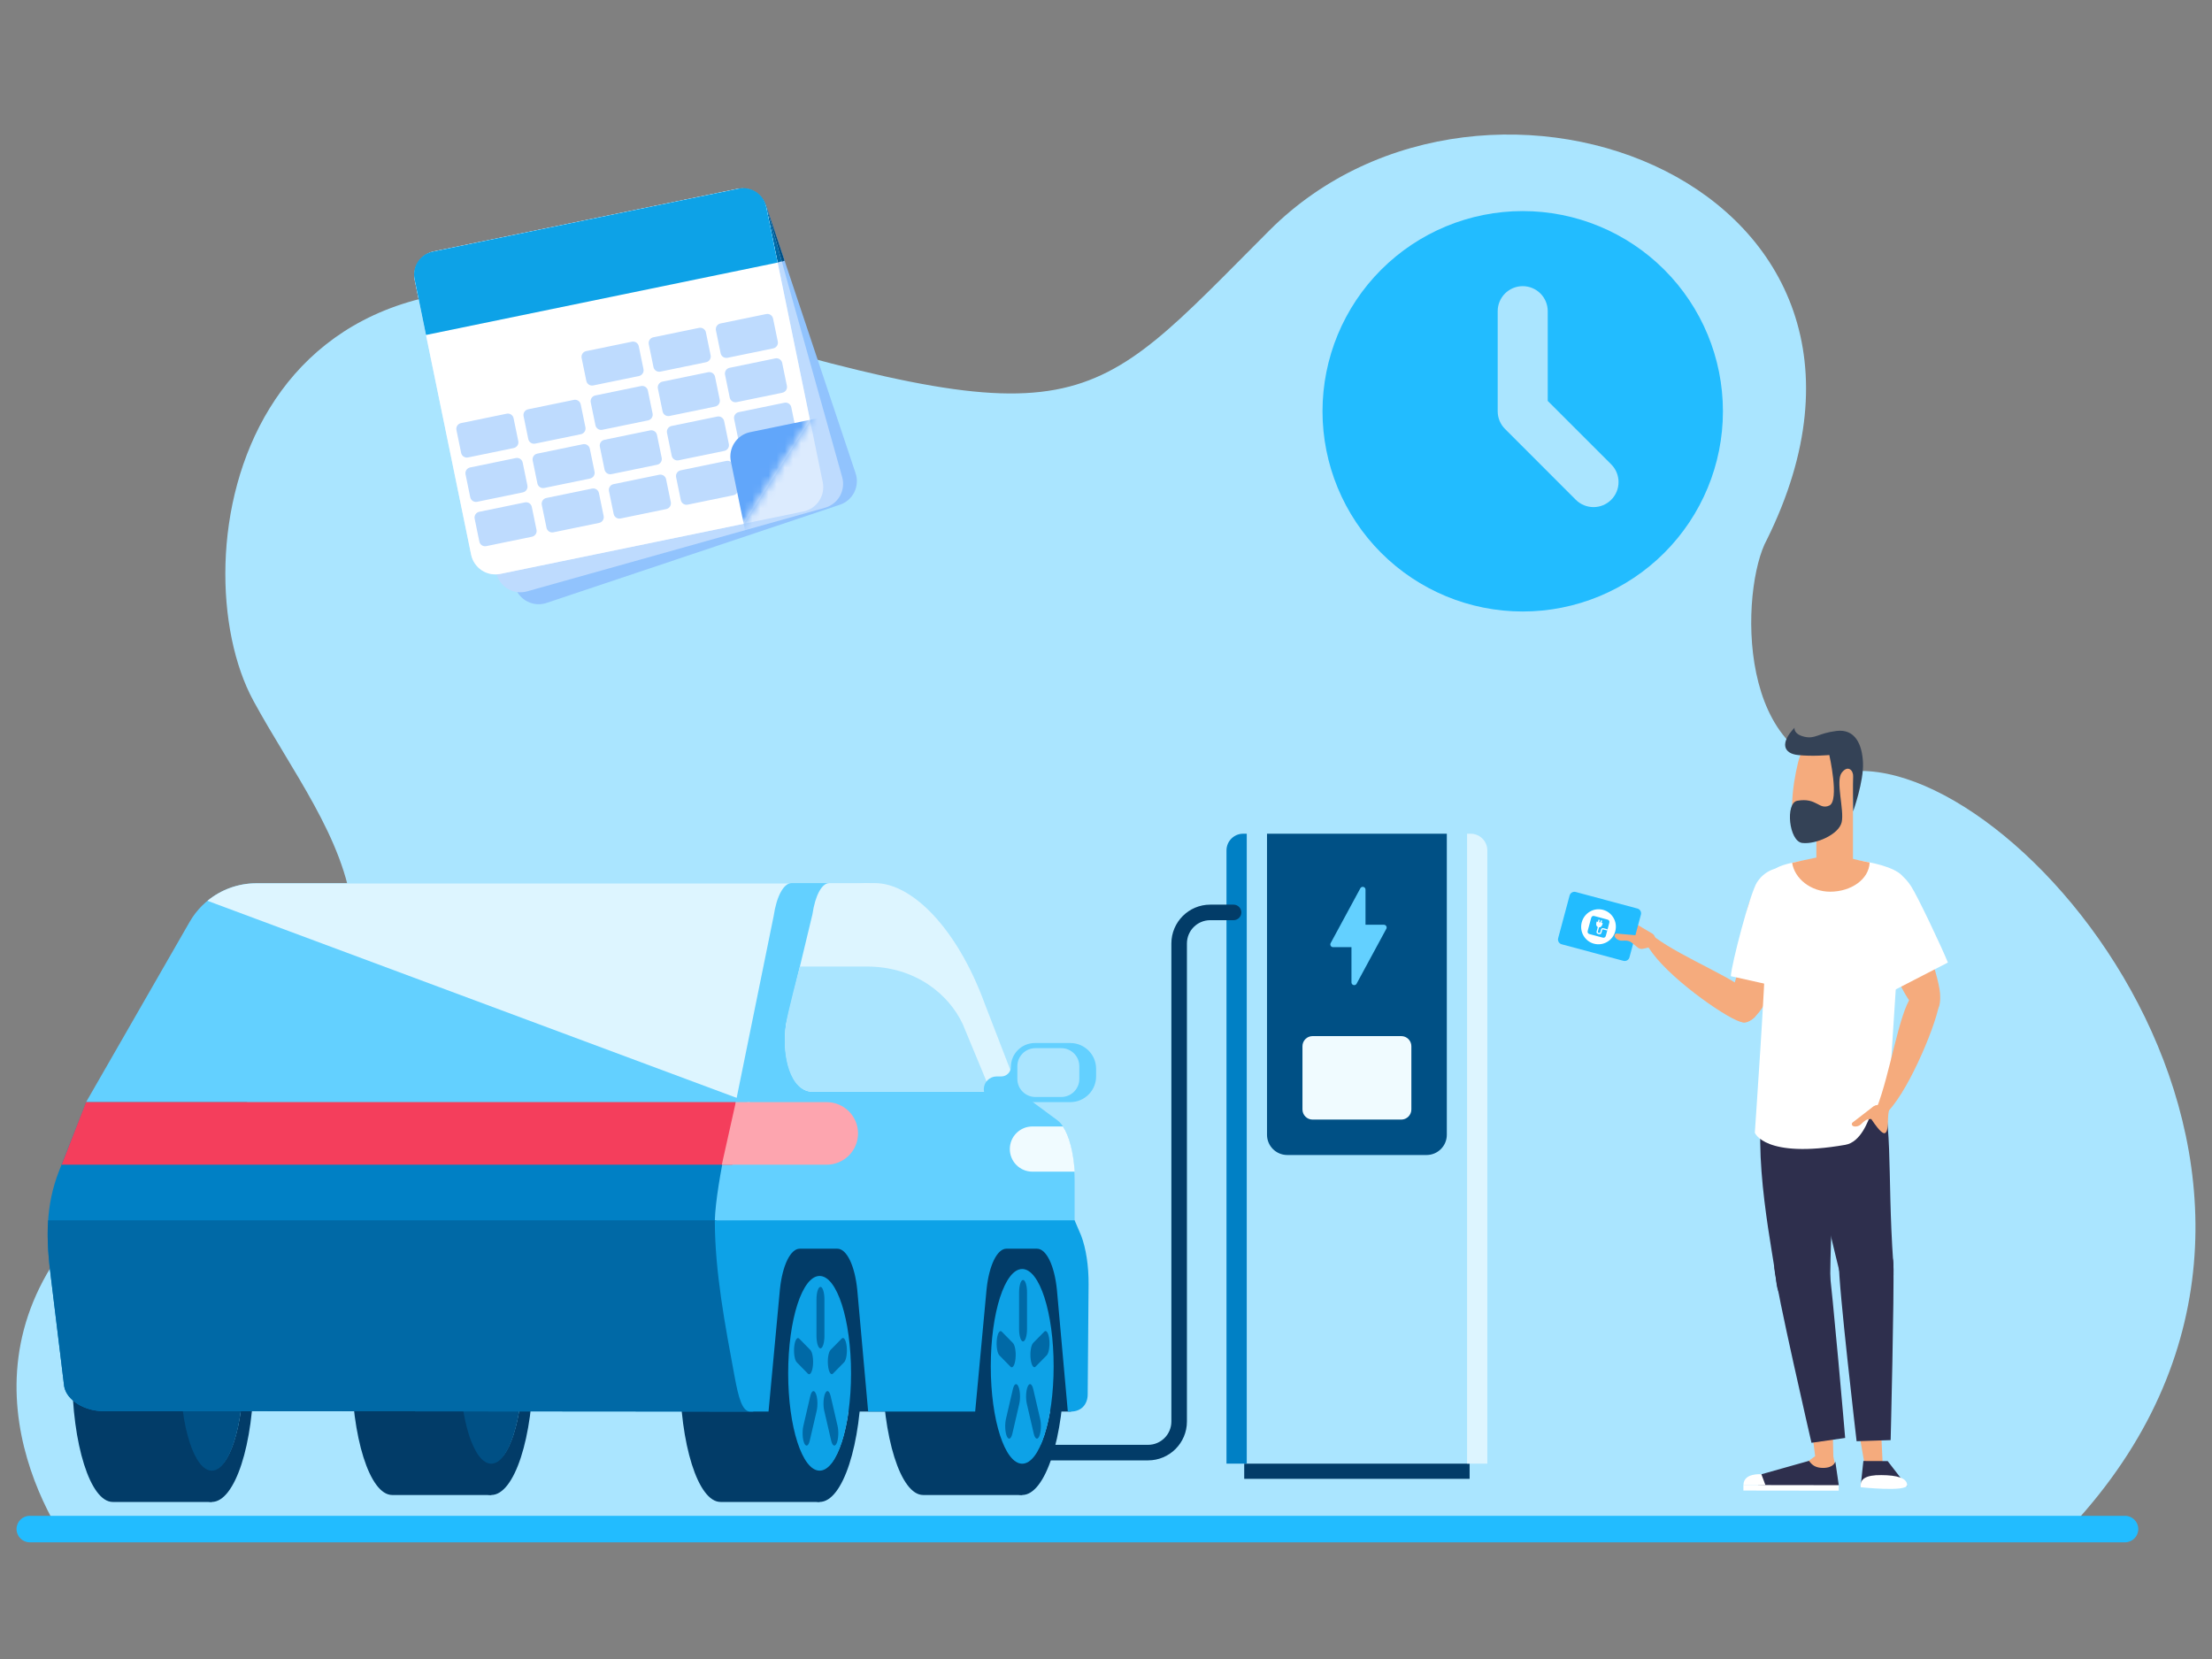 <svg width="272" height="204" viewBox="0 0 272 204" fill="none" xmlns="http://www.w3.org/2000/svg">
<rect x="0" y="0" width="272" height="204" fill="#808080" stroke="none"/>
<path d="M8.087 189.619H124.298H252.869C293.896 148.557 251.049 94.796 228.769 94.796C213.197 94.796 214.002 72.224 217.276 66.337C238.765 22.84 182.794 1.633 156.099 28.328C133.394 51.033 133.527 54.385 81.32 38.766C29.114 23.146 21.856 69.015 31.15 86.15C40.445 103.285 57.451 119.827 21.856 141.312C-6.62 158.5 2.242 180.678 8.087 189.619Z" fill="#AAE5FF"/>
<path d="M2.033 188.023C2.033 187.123 2.763 186.393 3.663 186.393H261.305C262.205 186.393 262.935 187.123 262.935 188.023C262.935 188.923 262.205 189.653 261.305 189.653H3.663C2.763 189.653 2.033 188.923 2.033 188.023Z" fill="#22BCFF"/>
<path d="M150.816 105.006C150.816 103.632 151.932 102.518 153.308 102.518H180.401C181.777 102.518 182.892 103.632 182.892 105.006V179.979H150.816V105.006Z" fill="#AAE5FF"/>
<path d="M155.799 102.518H177.909V139.537C177.909 140.912 176.794 142.026 175.418 142.026H158.29C156.914 142.026 155.799 140.912 155.799 139.537V102.518Z" fill="#005085"/>
<path d="M152.996 179.979H180.712V181.846H152.996V179.979Z" fill="#023C68"/>
<path d="M160.158 128.649C160.158 127.962 160.716 127.405 161.404 127.405H172.303C172.991 127.405 173.549 127.962 173.549 128.649V136.426C173.549 137.114 172.991 137.671 172.303 137.671H161.404C160.716 137.671 160.158 137.114 160.158 136.426V128.649Z" fill="#F0FBFF"/>
<path fill-rule="evenodd" clip-rule="evenodd" d="M166.519 121.138C166.49 121.138 166.461 121.132 166.438 121.127C166.288 121.092 166.184 120.954 166.184 120.799V116.469H163.921C163.8 116.469 163.69 116.405 163.632 116.302C163.569 116.198 163.569 116.072 163.627 115.968L167.275 109.229C167.35 109.091 167.506 109.022 167.656 109.062C167.806 109.096 167.91 109.234 167.91 109.39V113.714H170.173C170.295 113.714 170.404 113.777 170.462 113.881C170.526 113.984 170.526 114.111 170.468 114.214L166.819 120.954C166.761 121.069 166.646 121.138 166.519 121.138Z" fill="#63D0FF"/>
<path d="M150.816 104.573C150.816 103.438 151.737 102.518 152.872 102.518H153.308V179.979H150.816V104.573Z" fill="#0080C5"/>
<path d="M182.892 104.573C182.892 103.438 181.971 102.518 180.836 102.518H180.4V179.979H182.892V104.573Z" fill="#DDF5FF"/>
<path fill-rule="evenodd" clip-rule="evenodd" d="M144.039 116.018C144.039 113.379 146.179 111.239 148.818 111.239H151.685C152.213 111.239 152.641 111.667 152.641 112.195C152.641 112.723 152.213 113.151 151.685 113.151H148.818C147.234 113.151 145.951 114.434 145.951 116.018V174.797C145.951 177.436 143.811 179.576 141.172 179.576H113.113C111.53 179.576 110.246 178.292 110.246 176.708V162.492H112.158V176.708C112.158 177.236 112.586 177.664 113.113 177.664H141.172C142.755 177.664 144.039 176.38 144.039 174.797V116.018Z" fill="#023C68"/>
<rect x="91.336" y="152.624" width="40.375" height="20.948" fill="#023C68"/>
<path fill-rule="evenodd" clip-rule="evenodd" d="M100.786 153.052C103.63 153.052 105.939 160.139 105.939 168.871C105.939 177.601 103.63 184.688 100.786 184.688C97.94 184.688 95.631 177.601 95.631 168.871C95.631 160.139 97.94 153.052 100.786 153.052ZM100.786 157.005C102.919 157.005 104.651 162.322 104.651 168.871C104.651 175.418 102.919 180.735 100.786 180.735C98.652 180.735 96.919 175.418 96.919 168.871C96.919 162.322 98.652 157.005 100.786 157.005Z" fill="#023C68"/>
<path d="M83.605 168.871C83.605 177.601 85.843 184.688 88.602 184.688H100.785V153.052H88.602C85.843 153.052 83.605 160.139 83.605 168.871Z" fill="#023C68"/>
<path d="M100.785 180.84C102.92 180.84 104.65 175.481 104.65 168.87C104.65 162.259 102.92 156.899 100.785 156.899C98.65 156.899 96.919 162.259 96.919 168.87C96.919 175.481 98.65 180.84 100.785 180.84Z" fill="#0DA2E7"/>
<path fill-rule="evenodd" clip-rule="evenodd" d="M101.377 159.772C101.377 158.927 101.158 158.242 100.889 158.242C100.619 158.242 100.4 158.927 100.4 159.772V164.278C100.4 165.122 100.619 165.807 100.889 165.807C101.158 165.807 101.377 165.122 101.377 164.278V159.772Z" fill="#0069A6"/>
<path fill-rule="evenodd" clip-rule="evenodd" d="M98.278 164.609C98.022 164.348 97.746 164.788 97.663 165.591C97.579 166.394 97.72 167.257 97.976 167.518L99.344 168.911C99.601 169.172 99.876 168.732 99.96 167.929C100.043 167.126 99.903 166.263 99.646 166.002L98.278 164.609Z" fill="#0069A6"/>
<path fill-rule="evenodd" clip-rule="evenodd" d="M98.787 175.333C98.629 176.016 98.677 176.973 98.895 177.469C99.113 177.965 99.419 177.814 99.577 177.13L100.423 173.485C100.581 172.802 100.533 171.845 100.315 171.349C100.097 170.852 99.791 171.004 99.633 171.687L98.787 175.333Z" fill="#0069A6"/>
<path fill-rule="evenodd" clip-rule="evenodd" d="M102.2 177.128C102.359 177.811 102.664 177.962 102.882 177.466C103.1 176.97 103.149 176.013 102.99 175.33L102.145 171.684C101.986 171.001 101.681 170.85 101.463 171.346C101.245 171.842 101.196 172.799 101.355 173.482L102.2 177.128Z" fill="#0069A6"/>
<path fill-rule="evenodd" clip-rule="evenodd" d="M103.801 167.509C104.058 167.248 104.198 166.385 104.115 165.582C104.031 164.779 103.756 164.339 103.499 164.6L102.131 165.992C101.875 166.253 101.734 167.117 101.818 167.92C101.901 168.722 102.177 169.162 102.433 168.901L103.801 167.509Z" fill="#0069A6"/>
<path fill-rule="evenodd" clip-rule="evenodd" d="M125.698 152.197C128.542 152.197 130.852 159.284 130.852 168.016C130.852 176.746 128.542 183.833 125.698 183.833C122.852 183.833 120.543 176.746 120.543 168.016C120.543 159.284 122.852 152.197 125.698 152.197ZM125.698 156.15C127.831 156.15 129.563 161.467 129.563 168.016C129.563 174.563 127.831 179.88 125.698 179.88C123.564 179.88 121.831 174.563 121.831 168.016C121.831 161.467 123.564 156.15 125.698 156.15Z" fill="#023C68"/>
<path d="M108.517 168.016C108.517 176.746 110.755 183.833 113.514 183.833H125.698V152.197H113.514C110.755 152.197 108.517 159.284 108.517 168.016Z" fill="#023C68"/>
<path d="M125.697 179.985C127.832 179.985 129.562 174.626 129.562 168.015C129.562 161.404 127.832 156.044 125.697 156.044C123.562 156.044 121.831 161.404 121.831 168.015C121.831 174.626 123.562 179.985 125.697 179.985Z" fill="#0DA2E7"/>
<path fill-rule="evenodd" clip-rule="evenodd" d="M126.289 158.917C126.289 158.072 126.07 157.387 125.801 157.387C125.531 157.387 125.312 158.072 125.312 158.917V163.423C125.312 164.267 125.531 164.952 125.801 164.952C126.07 164.952 126.289 164.267 126.289 163.423V158.917Z" fill="#0069A6"/>
<path fill-rule="evenodd" clip-rule="evenodd" d="M123.19 163.754C122.934 163.493 122.658 163.933 122.575 164.736C122.491 165.539 122.632 166.402 122.888 166.663L124.257 168.056C124.513 168.317 124.789 167.877 124.872 167.074C124.955 166.271 124.815 165.408 124.558 165.147L123.19 163.754Z" fill="#0069A6"/>
<path fill-rule="evenodd" clip-rule="evenodd" d="M123.699 174.478C123.541 175.161 123.589 176.118 123.807 176.614C124.025 177.11 124.331 176.959 124.489 176.275L125.335 172.63C125.493 171.947 125.445 170.99 125.227 170.494C125.009 169.997 124.703 170.149 124.545 170.832L123.699 174.478Z" fill="#0069A6"/>
<path fill-rule="evenodd" clip-rule="evenodd" d="M127.112 176.273C127.271 176.956 127.576 177.107 127.794 176.611C128.012 176.115 128.061 175.158 127.902 174.475L127.057 170.829C126.898 170.146 126.593 169.995 126.375 170.491C126.157 170.987 126.108 171.944 126.267 172.627L127.112 176.273Z" fill="#0069A6"/>
<path fill-rule="evenodd" clip-rule="evenodd" d="M128.713 166.654C128.97 166.393 129.11 165.53 129.027 164.727C128.944 163.924 128.668 163.484 128.412 163.745L127.043 165.137C126.787 165.398 126.646 166.262 126.73 167.065C126.813 167.867 127.089 168.307 127.345 168.046L128.713 166.654Z" fill="#0069A6"/>
<path fill-rule="evenodd" clip-rule="evenodd" d="M26.048 153.052C28.893 153.052 31.202 160.139 31.202 168.871C31.202 177.601 28.893 184.688 26.048 184.688C23.203 184.688 20.894 177.601 20.894 168.871C20.894 160.139 23.203 153.052 26.048 153.052ZM26.048 157.005C28.181 157.005 29.914 162.322 29.914 168.871C29.914 175.418 28.181 180.735 26.048 180.735C23.914 180.735 22.182 175.418 22.182 168.871C22.182 162.322 23.914 157.005 26.048 157.005Z" fill="#023C68"/>
<path d="M8.867 168.871C8.867 177.601 11.106 184.688 13.864 184.688H26.048V153.052H13.864C11.106 153.052 8.867 160.139 8.867 168.871Z" fill="#023C68"/>
<path d="M26.047 180.84C28.182 180.84 29.913 175.481 29.913 168.87C29.913 162.259 28.182 156.899 26.047 156.899C23.912 156.899 22.182 162.259 22.182 168.87C22.182 175.481 23.912 180.84 26.047 180.84Z" fill="#005085"/>
<path fill-rule="evenodd" clip-rule="evenodd" d="M60.411 152.197C63.255 152.197 65.564 159.284 65.564 168.016C65.564 176.746 63.255 183.833 60.411 183.833C57.565 183.833 55.256 176.746 55.256 168.016C55.256 159.284 57.565 152.197 60.411 152.197ZM60.411 156.15C62.544 156.15 64.276 161.467 64.276 168.016C64.276 174.563 62.544 179.88 60.411 179.88C58.277 179.88 56.544 174.563 56.544 168.016C56.544 161.467 58.277 156.15 60.411 156.15Z" fill="#023C68"/>
<path d="M43.23 168.016C43.23 176.746 45.468 183.833 48.227 183.833H60.41V152.197H48.227C45.468 152.197 43.23 159.284 43.23 168.016Z" fill="#023C68"/>
<path d="M60.41 179.985C62.545 179.985 64.275 174.626 64.275 168.015C64.275 161.404 62.545 156.044 60.41 156.044C58.275 156.044 56.544 161.404 56.544 168.015C56.544 174.626 58.275 179.985 60.41 179.985Z" fill="#005085"/>
<path d="M90.476 135.523H10.608L7.293 143.901C5.553 148.297 5.645 152.41 6.29 157.327L7.891 170.483C8.223 172.29 10.559 173.506 12.586 173.509L92.624 173.573L88.183 152.583C87.995 151.049 88.009 149.5 88.24 147.973C88.785 144.361 89.855 137.558 90.476 135.523Z" fill="#0080C5"/>
<path d="M132.14 145.193V150.914C119.731 150.7 89.101 150.059 87.899 150.059C88.049 145.271 90.477 135.524 90.477 135.524L96.919 134.247L125.268 134.241L130.069 137.788C131.294 138.724 132.14 141.749 132.14 145.193Z" fill="#63D0FF"/>
<path d="M130.707 138.516C131.477 139.682 132.011 141.728 132.141 144.074H126.952C125.417 144.074 124.173 142.83 124.173 141.295C124.173 139.76 125.417 138.516 126.952 138.516H130.707Z" fill="#F0FBFF"/>
<path d="M5.918 150.059C5.764 152.364 5.95 154.734 6.29 157.327L7.891 170.483C8.223 172.29 10.559 173.506 12.586 173.509L92.624 173.573L88.183 152.583C88.08 151.744 88.038 150.901 88.058 150.059H5.918Z" fill="#0069A6"/>
<path d="M31.529 108.612H107.657C104.805 108.612 102.241 110.344 101.189 112.983L92.194 135.524H10.585L23.326 113.348C25.009 110.42 28.14 108.612 31.529 108.612Z" fill="#63D0FF"/>
<path d="M25.51 110.767C27.178 109.396 29.297 108.612 31.529 108.612H107.657C104.805 108.612 102.241 110.344 101.189 112.983L92.194 135.524H91.993L25.51 110.767Z" fill="#DDF5FF"/>
<path d="M95.133 112.639L90.477 135.523H119.59C120.411 135.523 120.846 132.905 120.301 131.25L117.942 124.094C114.691 114.232 110.033 108.59 105.142 108.59H97.343C96.368 108.59 95.493 110.195 95.133 112.639Z" fill="#63D0FF"/>
<path d="M99.898 112.446L96.652 125.954C96.081 129.896 97.349 134.241 99.862 134.241H125.268L121.065 123.356C117.683 114.148 112.159 108.59 107.571 108.59H101.972C101.057 108.59 100.236 110.118 99.898 112.446Z" fill="#DDF5FF"/>
<path d="M96.653 125.954C96.077 129.896 97.18 134.241 99.926 134.241H121.832L118.395 125.954C116.707 122.303 112.597 118.85 106.583 118.85H98.358C98.358 118.85 96.776 124.776 96.653 125.954Z" fill="#AAE5FF"/>
<path d="M119.913 173.573H106.754L105.412 158.588C105.111 155.612 104.11 153.548 102.967 153.548H98.344C97.21 153.548 96.215 155.578 95.906 158.521L94.503 173.573H92.248C91.271 173.573 90.813 171.875 90.336 169.297C89.188 163.098 87.899 156.411 87.899 150.059H132.14L132.942 151.93C133.545 153.507 133.877 155.691 133.858 157.957L133.748 171.485C133.738 172.646 132.999 173.573 131.668 173.573H131.305L129.963 158.588C129.662 155.612 128.661 153.548 127.518 153.548H123.754C122.62 153.548 121.625 155.578 121.316 158.521L119.913 173.573Z" fill="#0DA2E7"/>
<path d="M10.585 135.523H90.476L90.047 143.219H7.578L10.585 135.523Z" fill="#F43E5C"/>
<path d="M90.477 135.523H101.644C103.779 135.523 105.51 137.246 105.51 139.371C105.51 141.496 103.779 143.219 101.644 143.219H88.759L90.477 135.523Z" fill="#FDA5AF"/>
<path d="M134.783 131.416C134.783 129.67 133.361 128.256 131.608 128.256H127.254C125.626 128.256 124.306 129.569 124.306 131.19C124.306 131.838 123.778 132.364 123.127 132.364H122.56C121.683 132.364 120.973 133.071 120.973 133.943C120.973 134.816 121.68 135.523 122.553 135.523H131.608C133.361 135.523 134.783 134.109 134.783 132.364V131.416Z" fill="#63D0FF"/>
<path d="M125.1 131.1C125.1 129.878 126.095 128.888 127.322 128.888H130.497C131.724 128.888 132.719 129.878 132.719 131.1V132.68C132.719 133.901 131.724 134.892 130.497 134.892H127.322C126.095 134.892 125.1 133.901 125.1 132.68V131.1Z" fill="#AAE5FF"/>
<path d="M214.031 125.603C212.346 124.96 212.6 122.882 213.742 119.439C214.884 116.007 213.835 112.15 216.072 109.12C218.31 106.09 223.19 107.318 222.14 111.255C221.079 115.203 217.837 122.572 216.303 124.466C214.757 126.36 214.042 125.591 214.042 125.591L214.031 125.603Z" fill="#F5AB7D"/>
<path d="M216.072 108.454C215.184 109.831 212.923 118.509 212.831 120.036L220.513 121.746C221.148 119.829 222.924 113.137 223.109 111.668C223.766 106.388 218.16 105.229 216.072 108.466V108.454Z" fill="white"/>
<path d="M222.094 170.287L223.201 179.057L220.802 180.824L225.831 181.043L225.439 179.103L225.22 169.84L222.094 170.287Z" fill="#F5AB7D"/>
<path d="M226.107 182.627L225.681 179.723C225.681 179.723 225.519 180.503 224.169 180.503C222.774 180.503 222.543 179.608 222.416 179.643C222.289 179.688 216.591 181.284 216.591 181.284L216.175 182.615L224.735 183.189L226.107 182.638V182.627Z" fill="#2E2F4D"/>
<path d="M226.098 183.302L214.378 183.286L214.379 182.609L226.099 182.625L226.098 183.302Z" fill="white"/>
<path d="M214.388 182.604C214.388 181.077 216.591 181.284 216.591 181.284L217.087 182.615H214.388V182.604Z" fill="white"/>
<path d="M224.643 132.364C223.039 127.727 217.767 131.124 217.052 134.017C215.183 141.592 218.206 154.827 218.436 157.685C218.759 161.633 224.977 165.192 225.058 156.904C225.173 145.196 226.511 137.759 224.654 132.364H224.643Z" fill="#2E2F4D"/>
<path d="M224.827 155.17C225.346 158.752 226.892 176.818 226.892 176.818L222.75 177.415C222.75 177.415 218.355 158.361 218.182 155.917C218.021 153.472 224.319 151.624 224.827 155.182V155.17Z" fill="#2E2F4D"/>
<path d="M227.907 172.204L229.442 180.996L231.541 180.79L231.137 172.307L227.907 172.204Z" fill="#F5AB7D"/>
<path d="M229.13 179.653L232.118 179.664L234.506 182.752L228.796 182.798L229.13 179.653Z" fill="#2E2F4D"/>
<path d="M228.796 182.615C228.796 181.903 229.396 181.363 231.334 181.386C233.272 181.398 234.506 181.742 234.506 182.615C234.506 183.487 228.796 182.88 228.796 182.88V182.615Z" fill="white"/>
<path d="M230.675 132.042C228.714 127.543 223.719 131.353 223.235 134.292C221.977 141.994 226.038 154.953 226.499 157.776C227.134 161.69 233.386 163.607 232.809 155.343C231.99 143.658 232.959 137.288 230.675 132.042Z" fill="#2E2F4D"/>
<path d="M232.821 155.343C232.936 158.959 232.486 177.083 232.486 177.083L228.299 177.221C228.299 177.221 226.026 157.799 226.13 155.354C226.234 152.898 232.706 151.762 232.821 155.354V155.343Z" fill="#2E2F4D"/>
<path d="M233.433 107.294C232.002 106.33 229.291 105.848 227.134 105.653C226.615 105.607 226.131 105.572 225.704 105.561C223.904 105.492 220.12 105.882 218.575 106.663C215.898 108.017 216.902 115.421 217.04 117.303C217.179 119.186 215.783 139.284 215.783 139.284C215.783 139.284 216.971 142.509 226.903 140.776C228.841 140.443 229.718 137.803 230.053 137C230.733 135.359 232.175 136.139 232.175 136.139L233.802 111.025C233.871 109.372 234.817 108.224 233.444 107.294H233.433Z" fill="white"/>
<path d="M237.69 124.478C236.029 125.155 234.771 123.479 233.225 120.208C231.68 116.936 228.254 114.859 227.769 111.129C227.296 107.387 231.68 104.942 233.652 108.523C235.613 112.104 238.359 119.68 238.555 122.113C238.751 124.547 237.69 124.478 237.69 124.478Z" fill="#F5AB7D"/>
<path d="M230.768 136.255C232.429 132.031 233.49 124.65 235.036 122.55C236.593 120.449 238.162 121.631 238.462 122.871C238.762 124.122 235.543 132.455 232.74 135.991C229.937 139.537 230.768 136.243 230.768 136.243V136.255Z" fill="#F5AB7D"/>
<path d="M227.538 111.014C227.746 112.632 231.622 120.724 232.533 121.964L239.523 118.36C238.774 116.489 235.809 110.222 235.001 108.982C232.094 104.517 227.053 107.214 227.538 111.025V111.014Z" fill="white"/>
<path d="M223.351 94.967L227.85 95.862V106.985H223.351V94.967Z" fill="#F5AB7D"/>
<path d="M226.742 91.339C223.374 89.617 221.77 91.041 221.089 93.807C220.409 96.573 219.717 101.647 221.528 102.232C223.327 102.817 227.042 101.773 227.665 98.961C228.288 96.148 228.634 92.315 226.742 91.351V91.339Z" fill="#F5AB7D"/>
<path d="M220.651 89.503C218.84 91.397 219.336 92.66 221.09 92.843C222.843 93.038 224.943 92.843 224.943 92.843C224.943 92.843 226.212 98.468 224.943 99.053C223.674 99.638 223.408 98.031 220.998 98.468C219.521 98.732 219.959 103.461 221.62 103.656C223.282 103.851 226.131 102.611 226.465 101.096C226.8 99.581 225.693 96.046 226.465 95.024C227.238 94.003 227.919 94.737 227.873 95.506C227.827 96.287 227.873 99.776 227.873 99.776C227.873 99.776 229.188 96.08 229.084 93.808C228.992 91.535 228.115 89.595 225.819 89.882C223.524 90.169 223.235 90.903 221.874 90.594C220.513 90.272 220.663 89.503 220.663 89.503H220.651Z" fill="#344256"/>
<path d="M229.903 106.055C228.369 105.803 226.593 105.206 225.404 105.206C224.216 105.206 222.163 105.688 220.375 106.101C220.663 108.018 222.647 109.648 225.047 109.648C227.596 109.648 229.823 108.144 229.903 106.055Z" fill="#F5AB7D"/>
<path d="M231.819 139.319C232.28 139.009 232.049 137.643 232.269 136.564C232.038 135.393 231.23 135.818 230.757 135.91C230.538 135.956 230.354 136.071 230.204 136.231C230.204 136.231 229.961 136.495 229.638 136.863C229.638 136.863 231.288 139.663 231.807 139.319H231.819Z" fill="#F5AB7D"/>
<path d="M231.079 135.956C231.54 136.116 231.737 136.656 231.483 137.081L231.437 137.161C231.287 137.413 231.01 137.551 230.721 137.54L229.879 137.609C229.579 137.632 229.326 137.781 229.106 137.987L228.818 138.263C228.518 138.55 227.93 138.619 227.757 138.378C227.676 138.263 227.699 138.102 227.814 138.022L230.329 136.082C230.537 135.921 230.825 135.875 231.079 135.967V135.956Z" fill="#F5AB7D"/>
<path d="M203.45 115.218C207.087 117.927 213.839 120.431 215.457 122.473C217.075 124.515 215.535 125.714 214.256 125.689C212.977 125.647 205.868 120.809 203.19 117.191C200.503 113.565 203.458 115.227 203.458 115.227L203.45 115.218Z" fill="#F5AB7D"/>
<path d="M199.697 113.339C199.799 113.497 199.765 113.712 199.606 113.814L197.891 114.967C197.732 115.07 197.518 115.026 197.415 114.877C197.313 114.719 197.347 114.504 197.506 114.402L199.222 113.248C199.38 113.146 199.594 113.19 199.697 113.339Z" fill="#F5AB7D"/>
<path d="M199.349 113.466C199.383 113.648 199.257 113.828 199.065 113.861L197.03 114.199C196.848 114.233 196.668 114.107 196.634 113.915C196.6 113.734 196.726 113.554 196.917 113.52L198.953 113.183C199.135 113.148 199.315 113.274 199.349 113.466Z" fill="#F5AB7D"/>
<path d="M203.138 114.775L200.717 113.346C200.635 113.294 200.533 113.26 200.44 113.236L196.819 112.523C196.725 112.509 196.646 112.57 196.641 112.664C196.625 112.947 196.799 113.211 197.068 113.302L199.367 114.035C199.654 114.126 199.909 114.301 200.103 114.529L200.838 115.401C200.838 115.401 201.397 117.046 202.806 116.473C203.695 116.118 203.615 115.509 203.475 115.152C203.409 114.988 203.293 114.868 203.138 114.775Z" fill="#F5AB7D"/>
<path d="M201.775 112.469C201.863 112.141 201.672 111.805 201.349 111.718L193.751 109.682C193.428 109.596 193.094 109.791 193.006 110.12L191.602 115.362C191.514 115.69 191.705 116.026 192.028 116.113L199.626 118.149C199.949 118.235 200.283 118.04 200.371 117.711L201.775 112.469Z" fill="#22BCFF"/>
<ellipse cx="2.133" cy="2.156" rx="2.133" ry="2.156" transform="matrix(-0.966 -0.259 -0.259 0.966 199.181 112.431)" fill="white"/>
<path d="M197.851 113.625C197.895 113.462 197.917 113.38 197.903 113.309C197.89 113.247 197.859 113.19 197.813 113.147C197.76 113.099 197.681 113.078 197.521 113.035L196.199 112.681C196.04 112.638 195.96 112.617 195.891 112.632C195.829 112.646 195.773 112.68 195.732 112.728C195.684 112.782 195.662 112.863 195.618 113.026L195.274 114.312C195.23 114.475 195.208 114.556 195.223 114.627C195.235 114.69 195.266 114.746 195.313 114.789C195.365 114.837 195.445 114.858 195.604 114.901L196.926 115.255C197.086 115.298 197.166 115.319 197.235 115.304C197.296 115.29 197.352 115.257 197.394 115.209C197.441 115.155 197.463 115.073 197.507 114.91L197.851 113.625Z" fill="#22BCFF"/>
<path d="M196.487 113.358L196.562 113.081L196.71 113.121L196.636 113.398L196.785 113.437L196.859 113.161L197.007 113.2L196.933 113.477L197.082 113.517L197.045 113.658C196.992 113.853 196.851 114.048 196.625 114.031L196.488 114.542C196.475 114.59 196.465 114.627 196.476 114.646C196.484 114.659 196.511 114.687 196.603 114.711C196.676 114.731 196.726 114.731 196.747 114.713C196.769 114.695 196.776 114.662 196.786 114.622L196.86 114.346C196.896 114.213 196.957 114.077 197.231 114.151L197.678 114.27L197.637 114.423L197.193 114.304C197.041 114.263 197.033 114.292 197.008 114.386L196.934 114.661C196.919 114.718 196.899 114.79 196.841 114.837C196.777 114.889 196.689 114.897 196.562 114.863C196.448 114.833 196.379 114.789 196.343 114.726C196.301 114.651 196.322 114.564 196.339 114.502L196.476 113.991C196.272 113.893 196.247 113.654 196.299 113.458L196.337 113.317L196.487 113.358Z" fill="white"/>
<path d="M202.66 115.515C202.883 115.956 202.656 116.497 202.184 116.633L202.097 116.655C201.817 116.739 201.511 116.661 201.309 116.448L200.639 115.91C200.406 115.723 200.109 115.655 199.806 115.662L199.409 115.671C198.993 115.68 198.508 115.324 198.538 115.024C198.548 114.883 198.688 114.78 198.828 114.799L202.029 115.083C202.302 115.102 202.535 115.27 202.66 115.505L202.66 115.515Z" fill="#F5AB7D"/>
<path fill-rule="evenodd" clip-rule="evenodd" d="M187.242 75.193C193.771 75.193 200.033 72.599 204.65 67.982C209.267 63.365 211.861 57.103 211.861 50.574C211.861 44.044 209.267 37.782 204.65 33.166C200.033 28.549 193.771 25.955 187.242 25.955C180.713 25.955 174.451 28.549 169.834 33.166C165.217 37.782 162.623 44.044 162.623 50.574C162.623 57.103 165.217 63.365 169.834 67.982C174.451 72.599 180.713 75.193 187.242 75.193ZM190.319 38.264C190.319 37.448 189.995 36.665 189.418 36.088C188.841 35.511 188.058 35.187 187.242 35.187C186.426 35.187 185.643 35.511 185.066 36.088C184.489 36.665 184.165 37.448 184.165 38.264V50.574C184.165 51.39 184.489 52.172 185.066 52.749L193.769 61.455C194.055 61.741 194.395 61.968 194.768 62.123C195.142 62.278 195.542 62.357 195.946 62.357C196.351 62.357 196.751 62.278 197.125 62.123C197.498 61.968 197.838 61.741 198.124 61.455C198.41 61.169 198.636 60.83 198.791 60.456C198.946 60.083 199.025 59.682 199.025 59.278C199.025 58.874 198.946 58.473 198.791 58.1C198.636 57.726 198.41 57.387 198.124 57.101L190.319 49.3V38.264Z" fill="#22BCFF"/>
<path d="M52.453 39.6C51.919 38.002 52.781 36.272 54.378 35.737L90.458 23.657C92.055 23.123 93.783 23.985 94.317 25.584L105.209 58.199C105.743 59.797 104.881 61.527 103.284 62.062L67.204 74.142C65.607 74.676 63.88 73.814 63.346 72.215L52.453 39.6Z" fill="#91C3FD"/>
<path d="M52.397 39.43C51.894 37.925 52.705 36.297 54.208 35.794L90.628 23.6C92.132 23.097 93.757 23.909 94.26 25.414L96.478 32.056L54.615 46.072L52.397 39.43Z" fill="#005085"/>
<path d="M51.785 37.489C51.33 35.866 52.276 34.181 53.898 33.725L90.529 23.445C92.151 22.989 93.834 23.937 94.288 25.56L103.559 58.673C104.014 60.297 103.068 61.981 101.446 62.437L64.814 72.718C63.193 73.173 61.51 72.225 61.055 70.602L51.785 37.489Z" fill="#BEDBFE"/>
<path d="M51.737 37.32C51.309 35.792 52.2 34.206 53.726 33.777L90.703 23.399C92.229 22.971 93.813 23.863 94.241 25.391L96.129 32.134L53.625 44.063L51.737 37.32Z" fill="#0069A6"/>
<path d="M51.012 34.507C50.672 32.855 51.735 31.241 53.384 30.902L90.648 23.228C92.297 22.889 93.91 23.952 94.249 25.604L101.168 59.288C101.507 60.939 100.445 62.553 98.796 62.893L61.532 70.566C59.882 70.906 58.27 69.843 57.931 68.191L51.012 34.507Z" fill="#DCEBFE"/>
<path d="M51.012 34.507C50.672 32.855 51.735 31.241 53.384 30.902L90.648 23.228C92.297 22.889 93.91 23.952 94.249 25.604L99.61 51.704L91.459 64.404C82.311 66.288 61.532 70.566 61.532 70.566C61.532 70.566 61.532 70.566 61.532 70.566C59.882 70.906 58.27 69.843 57.931 68.191L51.012 34.507Z" fill="white"/>
<mask id="mask0_8565_54501" style="mask-type:alpha" maskUnits="userSpaceOnUse" x="50" y="23" width="50" height="48">
<path d="M51.012 34.507C50.672 32.855 51.735 31.241 53.384 30.902L90.648 23.228C92.297 22.889 93.91 23.952 94.249 25.604L99.61 51.704L91.459 64.404C82.311 66.288 61.532 70.566 61.532 70.566C61.532 70.566 61.532 70.566 61.532 70.566C59.882 70.906 58.27 69.843 57.931 68.191L51.012 34.507Z" fill="white"/>
</mask>
<g mask="url(#mask0_8565_54501)">
<path d="M71.52 44.024C71.441 43.635 71.691 43.255 72.079 43.175L77.701 42.018C78.089 41.938 78.468 42.188 78.548 42.577L79.126 45.391C79.206 45.78 78.956 46.159 78.568 46.239L72.946 47.397C72.558 47.477 72.178 47.227 72.099 46.838L71.52 44.024Z" fill="#BEDBFE"/>
<path d="M79.777 42.323C79.698 41.935 79.947 41.555 80.336 41.475L85.957 40.317C86.346 40.237 86.725 40.488 86.805 40.876L87.383 43.691C87.463 44.079 87.213 44.459 86.825 44.539L81.203 45.697C80.815 45.776 80.435 45.526 80.356 45.138L79.777 42.323Z" fill="#BEDBFE"/>
<path d="M88.035 40.623C87.955 40.234 88.205 39.855 88.593 39.775L94.215 38.617C94.603 38.537 94.983 38.787 95.062 39.176L95.641 41.99C95.721 42.379 95.471 42.759 95.082 42.839L89.46 43.996C89.072 44.076 88.693 43.826 88.613 43.437L88.035 40.623Z" fill="#BEDBFE"/>
<path d="M56.126 52.877C56.046 52.489 56.296 52.109 56.684 52.029L62.306 50.871C62.694 50.791 63.074 51.041 63.153 51.43L63.731 54.245C63.811 54.633 63.561 55.013 63.173 55.093L57.551 56.251C57.163 56.33 56.784 56.08 56.704 55.692L56.126 52.877Z" fill="#BEDBFE"/>
<path d="M57.246 58.33C57.166 57.941 57.416 57.562 57.804 57.482L63.426 56.324C63.814 56.244 64.194 56.494 64.273 56.883L64.852 59.697C64.931 60.086 64.681 60.466 64.293 60.546L58.672 61.703C58.283 61.783 57.904 61.533 57.824 61.145L57.246 58.33Z" fill="#BEDBFE"/>
<path d="M58.366 63.783C58.286 63.395 58.536 63.015 58.924 62.935L64.546 61.777C64.934 61.697 65.314 61.947 65.394 62.336L65.972 65.15C66.052 65.539 65.802 65.919 65.413 65.999L59.792 67.156C59.404 67.236 59.024 66.986 58.944 66.598L58.366 63.783Z" fill="#BEDBFE"/>
<path d="M64.383 51.177C64.303 50.788 64.553 50.409 64.941 50.329L70.563 49.171C70.951 49.091 71.33 49.341 71.41 49.73L71.988 52.544C72.068 52.933 71.818 53.313 71.43 53.393L65.808 54.55C65.42 54.63 65.041 54.38 64.961 53.991L64.383 51.177Z" fill="#BEDBFE"/>
<path d="M65.503 56.63C65.423 56.241 65.673 55.861 66.061 55.782L71.683 54.624C72.071 54.544 72.451 54.794 72.53 55.183L73.108 57.997C73.188 58.386 72.938 58.766 72.55 58.846L66.928 60.003C66.54 60.083 66.161 59.833 66.081 59.444L65.503 56.63Z" fill="#BEDBFE"/>
<path d="M66.623 62.083C66.543 61.694 66.793 61.314 67.181 61.234L72.803 60.077C73.191 59.997 73.571 60.247 73.65 60.636L74.228 63.45C74.308 63.839 74.058 64.219 73.67 64.298L68.048 65.456C67.66 65.536 67.281 65.286 67.201 64.897L66.623 62.083Z" fill="#BEDBFE"/>
<path d="M72.641 49.477C72.561 49.088 72.811 48.708 73.199 48.628L78.821 47.471C79.209 47.391 79.588 47.641 79.668 48.029L80.246 50.844C80.326 51.233 80.076 51.612 79.688 51.692L74.066 52.85C73.678 52.93 73.299 52.68 73.219 52.291L72.641 49.477Z" fill="#BEDBFE"/>
<path d="M73.761 54.929C73.681 54.541 73.931 54.161 74.319 54.081L79.941 52.923C80.329 52.843 80.708 53.094 80.788 53.482L81.366 56.297C81.446 56.685 81.196 57.065 80.808 57.145L75.186 58.303C74.798 58.383 74.419 58.132 74.339 57.744L73.761 54.929Z" fill="#BEDBFE"/>
<path d="M74.881 60.383C74.801 59.994 75.051 59.614 75.439 59.534L81.061 58.377C81.449 58.297 81.828 58.547 81.908 58.935L82.486 61.75C82.566 62.139 82.316 62.518 81.928 62.598L76.306 63.756C75.918 63.836 75.539 63.586 75.459 63.197L74.881 60.383Z" fill="#BEDBFE"/>
<path d="M80.897 47.776C80.818 47.388 81.068 47.008 81.456 46.928L87.078 45.77C87.466 45.691 87.845 45.941 87.925 46.329L88.503 49.144C88.583 49.532 88.333 49.912 87.945 49.992L82.323 51.15C81.935 51.23 81.555 50.979 81.476 50.591L80.897 47.776Z" fill="#BEDBFE"/>
<path d="M82.018 53.229C81.938 52.841 82.188 52.461 82.576 52.381L88.198 51.223C88.586 51.143 88.965 51.394 89.045 51.782L89.623 54.597C89.703 54.985 89.453 55.365 89.065 55.445L83.443 56.602C83.055 56.682 82.675 56.432 82.596 56.044L82.018 53.229Z" fill="#BEDBFE"/>
<path d="M83.138 58.682C83.058 58.294 83.308 57.914 83.696 57.834L89.318 56.676C89.706 56.596 90.085 56.846 90.165 57.235L90.743 60.05C90.823 60.438 90.573 60.818 90.185 60.898L84.563 62.055C84.175 62.135 83.796 61.885 83.716 61.496L83.138 58.682Z" fill="#BEDBFE"/>
<path d="M89.154 46.076C89.075 45.687 89.324 45.307 89.713 45.228L95.334 44.07C95.722 43.99 96.102 44.24 96.182 44.629L96.76 47.443C96.84 47.832 96.59 48.212 96.202 48.292L90.58 49.449C90.192 49.529 89.812 49.279 89.732 48.89L89.154 46.076Z" fill="#BEDBFE"/>
<path d="M90.274 51.529C90.195 51.14 90.445 50.76 90.833 50.681L96.454 49.523C96.843 49.443 97.222 49.693 97.302 50.082L97.88 52.896C97.96 53.285 97.71 53.664 97.322 53.744L91.7 54.902C91.312 54.982 90.932 54.732 90.853 54.343L90.274 51.529Z" fill="#BEDBFE"/>
<path d="M91.394 56.982C91.315 56.593 91.565 56.214 91.953 56.134L97.575 54.976C97.963 54.896 98.342 55.146 98.422 55.535L99 58.349C99.08 58.738 98.83 59.118 98.442 59.198L92.82 60.355C92.432 60.435 92.052 60.185 91.973 59.796L91.394 56.982Z" fill="#BEDBFE"/>
<path d="M89.873 56.745C89.534 55.094 90.596 53.48 92.245 53.14L101.4 51.255C103.049 50.915 104.661 51.979 105.001 53.63L106.717 61.984C107.056 63.636 105.994 65.25 104.344 65.59L95.19 67.475C93.541 67.815 91.928 66.751 91.589 65.1L89.873 56.745Z" fill="#61A6FA"/>
</g>
<path d="M50.976 34.331C50.656 32.777 51.656 31.257 53.208 30.938L90.824 23.192C92.376 22.872 93.893 23.873 94.213 25.428L95.622 32.288L52.385 41.191L50.976 34.331Z" fill="#0DA2E7"/>
</svg>
